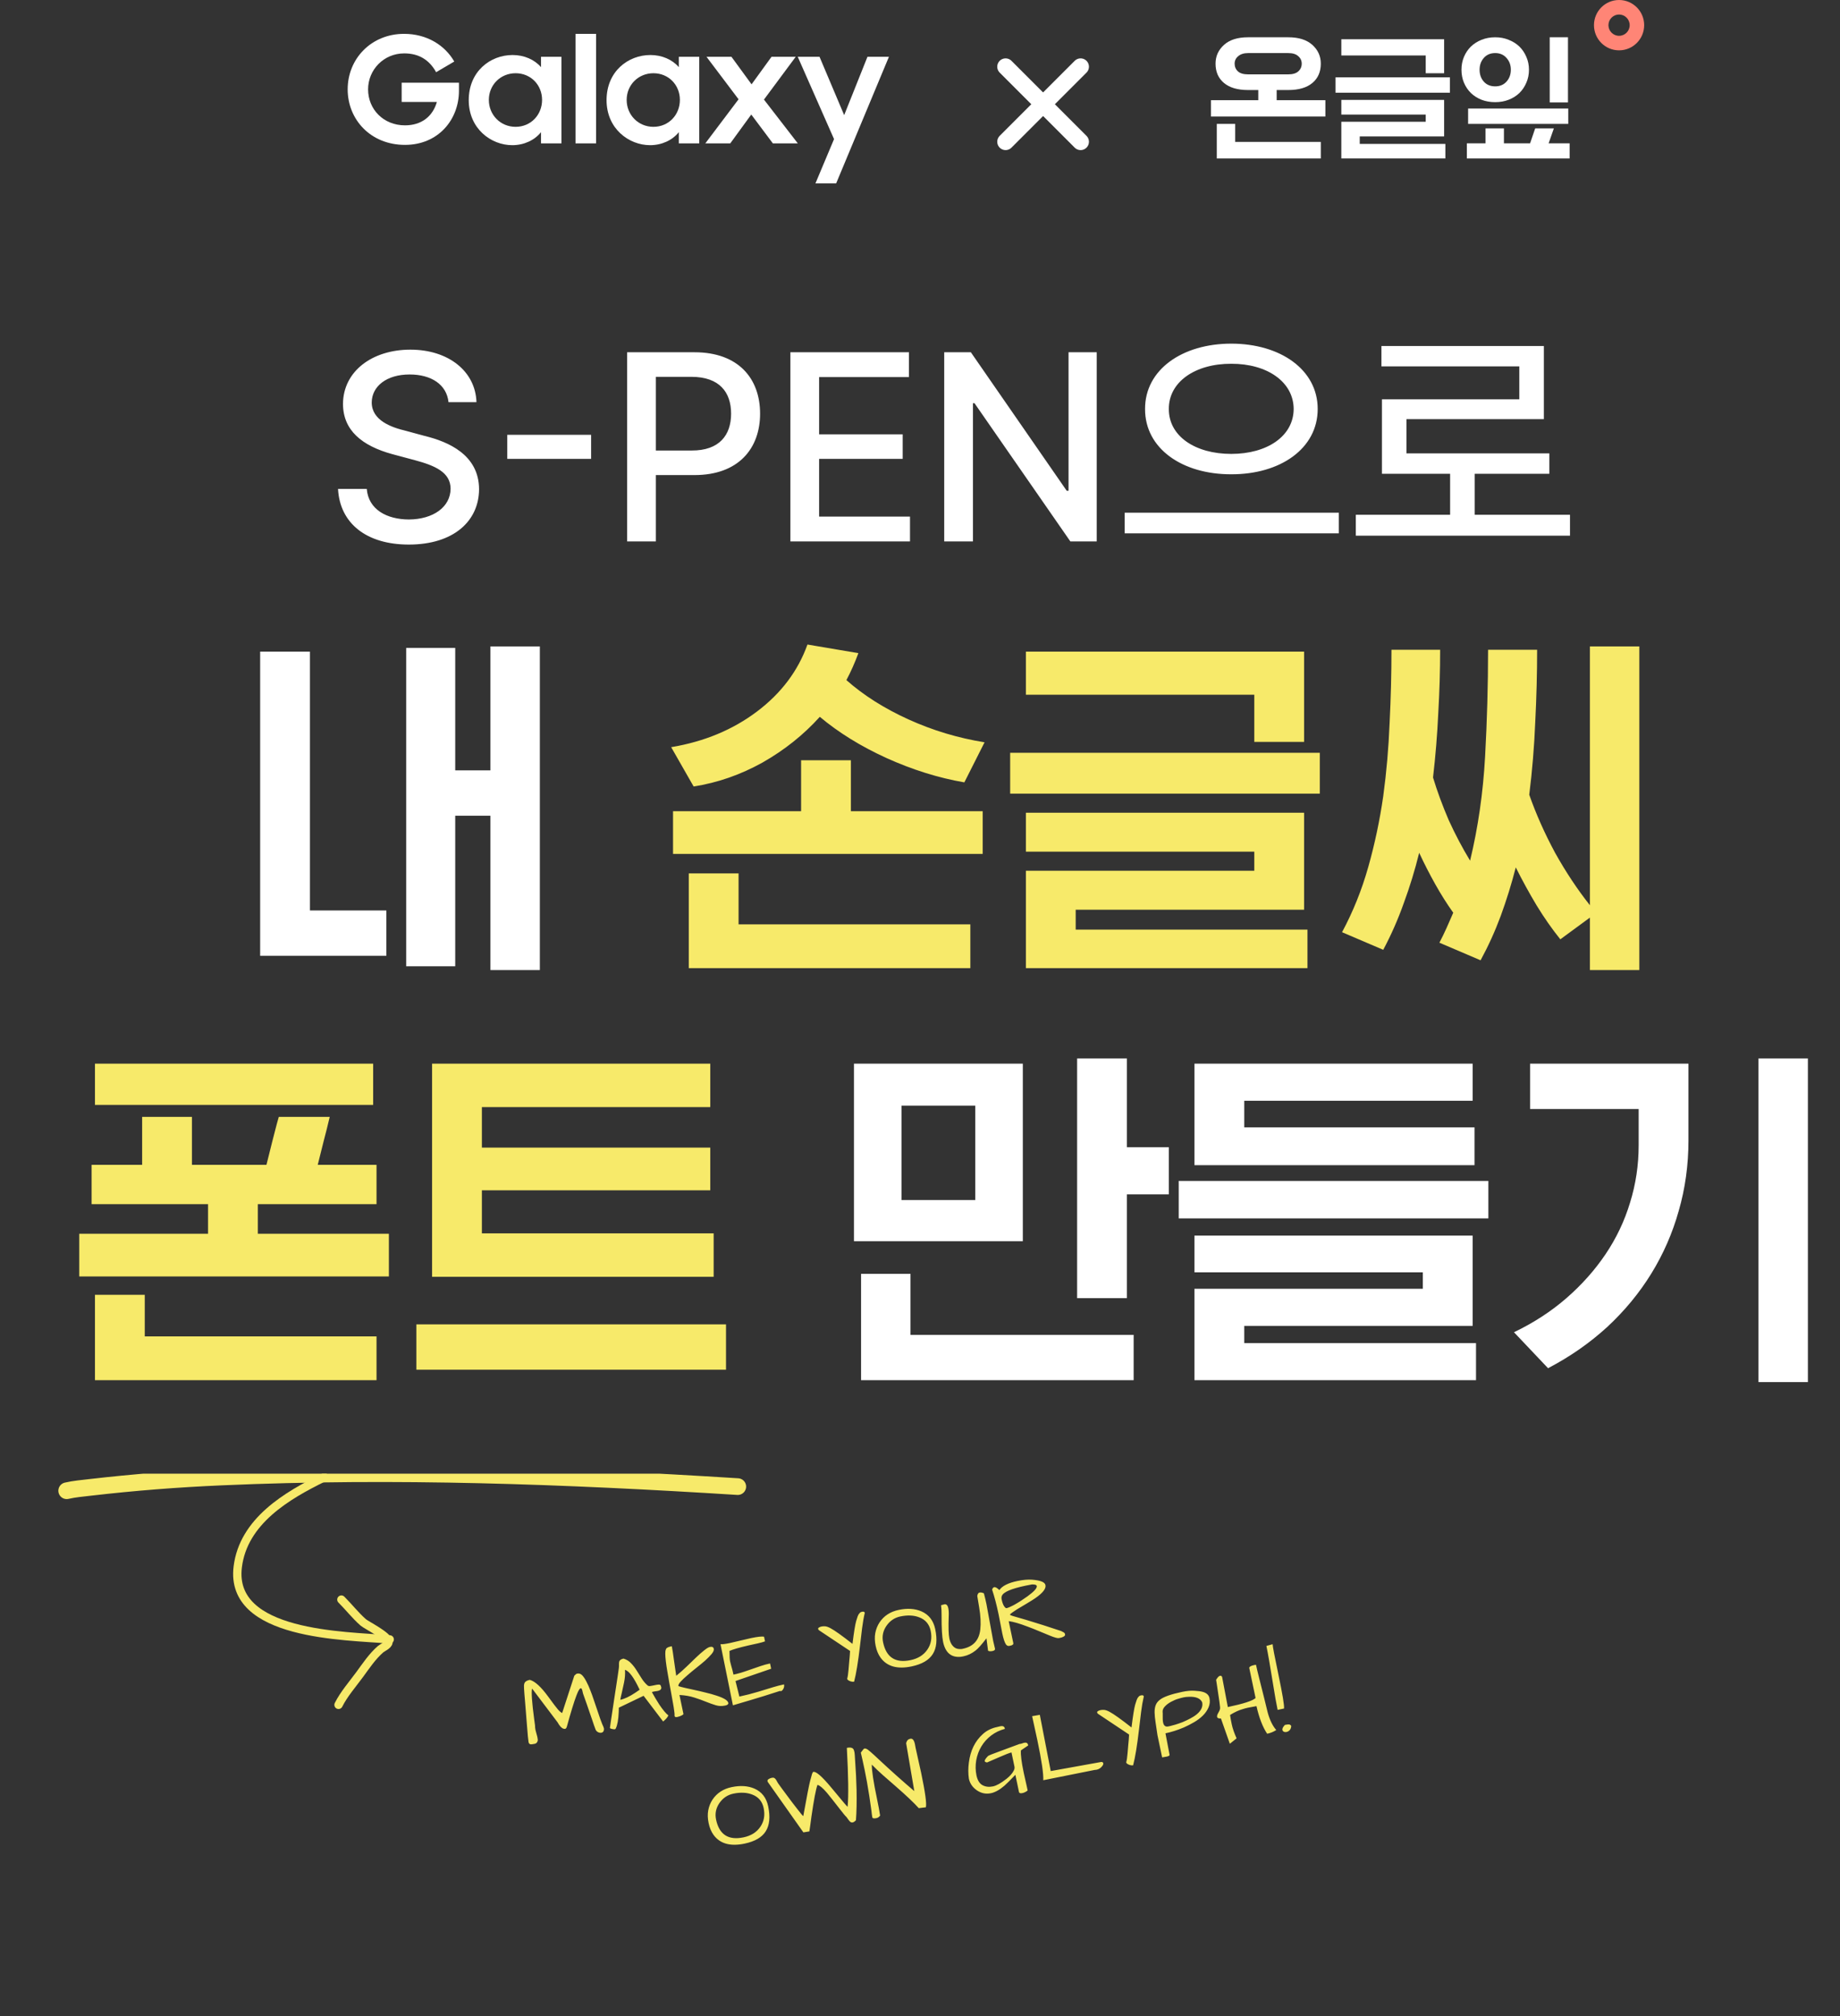 <svg width="1720" height="1884" viewBox="0 0 1720 1884" fill="none" xmlns="http://www.w3.org/2000/svg">
<rect x="0" y="0" width="1720" height="1884" fill="#333333" stroke="none"/>
<g clip-path="url(#clip0_827_175)">
<path d="M500.585 1616.58L502.311 1623.03C502.386 1623.38 502.494 1624.04 502.635 1625.01C502.835 1625.96 502.658 1626.9 502.106 1627.83C501.601 1628.68 500.842 1629.21 499.829 1629.42C498.876 1629.62 498.125 1629.75 497.576 1629.8C495.61 1630.22 494.446 1629.56 494.083 1627.83C493.783 1626.4 493.232 1620.51 492.431 1610.17C491.616 1599.77 491.082 1593.07 490.827 1590.08C490.572 1587.08 490.357 1584.58 490.183 1582.56C490.056 1580.47 489.952 1578.94 489.871 1577.96C489.79 1576.98 489.769 1575.99 489.807 1574.99C489.845 1573.99 490.04 1573.14 490.392 1572.44C491.048 1571.12 492.657 1570.19 495.219 1569.65C499.958 1570.9 505.642 1576.05 512.269 1585.11C516.986 1591.58 520.081 1595.66 521.553 1597.34C523.026 1599.02 524.343 1600.12 525.506 1600.62L536.854 1565.77C537.917 1564.61 538.777 1563.97 539.432 1563.83C541.338 1563.43 542.979 1563.99 544.355 1565.5C545.73 1567.02 547.008 1568.96 548.188 1571.32C549.415 1573.62 550.58 1576.2 551.681 1579.08C552.843 1581.95 553.946 1584.98 554.991 1588.18C556.083 1591.31 557.132 1594.39 558.14 1597.41C560.536 1604.68 562.143 1609.23 562.96 1611.05C563.837 1612.85 564.362 1614.17 564.537 1615.01C564.7 1615.78 564.594 1616.61 564.221 1617.5C563.834 1618.33 563.165 1618.84 562.212 1619.04C561.258 1619.24 560.23 1619.08 559.127 1618.57C558.011 1617.99 557.222 1617.2 556.758 1616.17C556.342 1615.08 555.828 1613.66 555.214 1611.93C554.66 1610.18 554.003 1608.23 553.243 1606.09C552.47 1603.89 551.679 1601.6 550.868 1599.22C550.045 1596.78 549.248 1594.46 548.475 1592.25C547.702 1590.05 547.015 1588.11 546.414 1586.44C545.801 1584.7 545.341 1583.4 545.034 1582.53C544.784 1581.34 544.523 1580.24 544.251 1579.24C543.979 1578.24 543.61 1577.66 543.143 1577.51C542.675 1577.36 542.083 1577.8 541.364 1578.82C540.692 1579.77 539.838 1581.63 538.802 1584.39C536.553 1590.28 533.559 1600.02 529.819 1613.62C529.297 1615.28 528.264 1615.84 526.719 1615.29C524.923 1614.74 523.071 1612.73 521.164 1609.27L497.39 1577.78C496.561 1580.94 497.237 1590.69 499.421 1607.02C499.655 1609.03 499.885 1610.72 500.113 1612.1C500.128 1613.66 500.285 1615.15 500.585 1616.58ZM610.613 1574.93L613.115 1574.4C614.128 1574.19 615.1 1574.08 616.031 1574.07C617.022 1574.05 617.636 1574.6 617.873 1575.73C618.79 1578.03 617.634 1579.49 614.404 1580.1C613.498 1580.23 612.652 1580.34 611.865 1580.45C611.137 1580.54 610.542 1580.66 610.078 1580.82C609.601 1580.92 609.424 1581.11 609.546 1581.4C610.504 1583 611.536 1584.81 612.641 1586.81C613.806 1588.81 615.03 1590.79 616.314 1592.76C619.572 1597.61 622.397 1601 624.791 1602.92C624.041 1604.39 623.068 1605.68 621.873 1606.8C620.737 1607.91 620.11 1608.48 619.991 1608.5C619.931 1608.52 619.865 1608.5 619.793 1608.45L601.624 1584.55L578.485 1595.66L578.378 1599.6C578.088 1606.82 577.152 1611.99 575.57 1615.12C575.337 1615.79 574.605 1616 573.373 1615.77C571.317 1615.45 570.239 1615.05 570.139 1614.58C570.114 1614.46 570.377 1612.6 570.928 1609C571.479 1605.4 572.024 1601.77 572.562 1598.12C573.148 1594.39 573.732 1590.5 574.315 1586.46C574.957 1582.41 575.548 1578.55 576.086 1574.89C576.625 1571.23 577.119 1567.96 577.57 1565.06C578.007 1562.11 578.31 1560 578.477 1558.72C578.631 1557.38 578.674 1556.25 578.606 1555.33C578.585 1554.34 578.654 1553.49 578.815 1552.77C579.123 1551.27 580.469 1550.28 582.852 1549.78C585.713 1550.67 588.073 1552.13 589.931 1554.17C591.836 1556.13 593.54 1558.32 595.043 1560.75C596.606 1563.15 598.145 1565.6 599.66 1568.08C601.176 1570.56 602.97 1572.73 605.041 1574.6C605.752 1575.32 606.65 1575.6 607.735 1575.44C608.819 1575.27 609.779 1575.1 610.613 1574.93ZM584.222 1560.31C584.508 1564.04 584.217 1567.99 583.349 1572.16C582.481 1576.32 581.765 1579.58 581.203 1581.94C580.627 1584.23 580.17 1586.35 579.83 1588.29C583.881 1587.44 588.605 1585.2 594.003 1581.58C595.355 1580.61 596.66 1579.72 597.918 1578.89C592.605 1567.51 588.04 1561.31 584.222 1560.31ZM630.598 1603.48C630.548 1603.24 630.533 1602.87 630.552 1602.37C630.631 1601.86 630.524 1600.6 630.23 1598.61C629.997 1596.61 629.622 1594.23 629.107 1591.48C628.638 1588.65 628.09 1585.59 627.462 1582.31C626.881 1578.94 626.258 1575.53 625.593 1572.06C624.987 1568.58 624.4 1565.19 623.832 1561.89C623.251 1558.53 622.792 1555.45 622.455 1552.66C621.741 1546.59 621.713 1542.9 622.369 1541.58C622.558 1540.11 624.023 1539.08 626.763 1538.51C626.763 1538.51 627.18 1538.42 628.014 1538.25C628.489 1540.51 629.221 1545.33 630.21 1552.71C631.258 1560.08 631.896 1564.46 632.124 1565.84C635.584 1563.06 638.864 1560.17 641.963 1557.15C645.11 1554.07 648.032 1551.24 650.73 1548.69C653.475 1546.06 655.997 1543.85 658.297 1542.06C660.583 1540.21 662.352 1539.16 663.603 1538.9C665.688 1538.46 666.9 1539.04 667.237 1540.65C667.5 1541.9 666.84 1543.5 665.259 1545.45C663.665 1547.34 661.613 1549.42 659.104 1551.69C656.581 1553.9 653.797 1556.19 650.752 1558.57C647.765 1560.94 645.011 1563.23 642.489 1565.44C639.955 1567.59 637.878 1569.55 636.259 1571.32C634.64 1573.09 633.937 1574.48 634.149 1575.49C635.359 1575.92 637.304 1576.45 639.984 1577.07C642.711 1577.61 645.744 1578.28 649.082 1579.08C652.468 1579.8 655.968 1580.62 659.582 1581.54C663.243 1582.39 666.612 1583.33 669.69 1584.36C676.624 1586.58 680.334 1588.85 680.822 1591.17C680.984 1591.94 680.59 1592.59 679.64 1593.1C679.248 1593.3 678.843 1593.45 678.426 1593.54L677.533 1593.72C674.673 1594.32 671.848 1594.2 669.059 1593.36C666.269 1592.51 663.245 1591.44 659.985 1590.13C656.785 1588.81 653.185 1587.51 649.186 1586.24C645.174 1584.9 640.492 1584.08 635.141 1583.77L638.89 1601.65C638.821 1601.91 638.341 1602.29 637.451 1602.79C636.168 1603.49 634.752 1604.01 633.203 1604.33C631.654 1604.66 630.786 1604.37 630.598 1603.48ZM702.081 1530.64C708.039 1529.39 712.082 1528.94 714.21 1529.3L715.129 1533.68C713.57 1534.26 711.397 1534.87 708.61 1535.52C705.81 1536.11 702.837 1536.76 699.692 1537.48C690.913 1539.51 684.989 1541.22 681.922 1542.61C681.909 1547.59 682.114 1550.94 682.536 1552.65C682.958 1554.37 683.299 1555.69 683.559 1556.63C684.284 1558.91 684.978 1561.62 685.641 1564.78C689.692 1563.93 694.234 1562.6 699.267 1560.8C704.36 1558.99 708.305 1557.63 711.102 1556.73C713.886 1555.78 716.798 1554.98 719.836 1554.34L720.867 1559.26L687.541 1570.73L691.153 1585.27C697.051 1584.03 703.011 1582.5 709.035 1580.68C715.106 1578.78 719.695 1577.38 722.803 1576.48C725.957 1575.51 729.322 1574.65 732.896 1573.9C733.146 1575.09 733.026 1576.3 732.536 1577.52C731.507 1579.73 730.344 1580.56 729.05 1580.02C718.802 1583.36 709.607 1586.22 701.463 1588.61C693.379 1590.99 687.933 1592.6 685.123 1593.44L673.518 1536.35C675.167 1536.5 678.077 1536.14 682.247 1535.26L702.081 1530.64ZM798.415 1571.35C797.462 1571.55 796.387 1571.46 795.189 1571.09C792.842 1570.28 791.776 1569.35 791.993 1568.31C792.446 1566.91 792.844 1564.21 793.189 1560.22L793.914 1551.67C794.21 1548.94 794.451 1545.93 794.635 1542.66L765.675 1523.36C765.146 1522.91 764.837 1522.48 764.75 1522.06C764.662 1521.64 764.832 1521.27 765.258 1520.93C765.958 1520.41 766.844 1520.03 767.916 1519.81C769.048 1519.57 770.217 1519.51 771.424 1519.63C772.691 1519.74 774.338 1520.33 776.366 1521.4C780.361 1523.54 787.2 1528.42 796.883 1536.03C798.248 1525.05 799.398 1517.93 800.335 1514.69C801.259 1511.38 802.08 1509.22 802.799 1508.2C803.564 1507.11 804.298 1506.45 805.001 1506.24C805.763 1506.02 806.424 1505.91 806.986 1505.92C807.547 1505.93 808.021 1506.26 808.41 1506.93C807.388 1511.25 806.538 1516.09 805.86 1521.46C805.23 1526.75 804.577 1532.24 803.902 1537.92C802.146 1552.96 800.317 1564.11 798.415 1571.35ZM823.077 1548.82C820.972 1545.9 819.463 1542.27 818.551 1537.92C817.639 1533.57 817.517 1529.59 818.188 1525.96C818.905 1522.27 820.229 1518.94 822.159 1515.99C826.279 1509.83 832.242 1505.94 840.046 1504.3C848.208 1502.59 855.334 1503.05 861.423 1505.69C868.281 1508.73 872.547 1514.25 874.222 1522.23C876.297 1532.12 875.535 1539.9 871.935 1545.57C868.395 1551.22 861.799 1555.06 852.148 1557.09C838.743 1559.9 829.053 1557.14 823.077 1548.82ZM825.504 1534.6C828.454 1548.66 837.018 1554.2 851.197 1551.22C858.167 1549.76 863.389 1546.49 866.863 1541.41C870.35 1536.38 871.393 1530.53 869.993 1523.86C868.681 1517.61 865.089 1513.38 859.219 1511.2C854.21 1509.26 848.34 1509 841.608 1510.41C836.246 1511.54 831.916 1514.47 828.618 1519.2C825.379 1523.92 824.341 1529.06 825.504 1534.6ZM930.124 1540.54C930.349 1541.61 929.538 1542.34 927.691 1542.73C926.797 1542.92 925.938 1542.97 925.114 1542.9C924.337 1542.75 923.84 1542.61 923.624 1542.46L922.117 1530.84C917.624 1536.7 914.251 1540.48 911.999 1542.2C908.479 1544.99 904.664 1546.82 900.554 1547.68C899.779 1547.84 898.969 1547.98 898.122 1548.1C889.224 1548.97 883.706 1544.31 881.569 1534.12C880.594 1529.47 880.129 1521.33 880.175 1509.69C880.224 1506.07 880.068 1502.81 879.706 1499.9C879.873 1499.8 880.254 1499.69 880.849 1499.57C880.849 1499.57 881.207 1499.49 881.922 1499.34C882.207 1499.22 882.469 1499.13 882.707 1499.08C884.614 1498.68 885.867 1499.91 886.467 1502.77C886.879 1504.74 887.005 1507.26 886.843 1510.34C886.472 1520.44 886.674 1527.33 887.449 1531.02C888.262 1534.89 889.912 1537.72 892.4 1539.5C894.011 1540.65 896.247 1541.09 899.11 1540.8C899.467 1540.72 899.825 1540.65 900.182 1540.57C909.893 1538.53 915.286 1532.52 916.362 1522.53C916.999 1516.67 916.655 1509.84 915.327 1502.04C914.756 1498.42 914.161 1494.85 913.543 1491.31C913.823 1489.38 914.53 1488.3 915.661 1488.06C916.793 1487.83 918.151 1488.07 919.733 1488.8C920.637 1492.21 921.439 1495.59 922.139 1498.93L928.408 1533.25C928.92 1535.69 929.492 1538.12 930.124 1540.54ZM934.21 1485.76C936.824 1481.91 942.421 1479.09 951 1477.29C956.361 1476.17 960.972 1475.76 964.831 1476.07C968.69 1476.38 971.638 1476.94 973.675 1477.76C975.772 1478.56 976.971 1479.68 977.271 1481.11C977.958 1484.39 974.827 1488.43 967.876 1493.25C966.857 1494.02 964.109 1495.75 959.633 1498.43C955.205 1501.04 952.219 1502.82 950.676 1503.76C947.329 1505.89 945.142 1507.47 944.113 1508.5C944.175 1508.8 944.35 1509.04 944.639 1509.23C944.915 1509.36 945.555 1509.59 946.562 1509.94C947.555 1510.23 949.046 1510.67 951.033 1511.24C953.008 1511.76 955.755 1512.55 959.275 1513.62C969.763 1516.77 980.594 1520.22 991.768 1523.97C992.319 1524.23 993.051 1524.6 993.963 1525.09C994.863 1525.53 995.394 1526.13 995.556 1526.91C995.706 1527.62 995.574 1528.18 995.16 1528.57C994.746 1528.97 994.224 1529.3 993.593 1529.56C992.976 1529.87 992.309 1530.11 991.594 1530.26L989.807 1530.63C988.616 1530.88 985.845 1530.13 981.494 1528.36C977.204 1526.59 973.458 1525.04 970.258 1523.72C967.118 1522.39 963.93 1521.13 960.696 1519.95C953.051 1517.01 947.125 1515.3 942.918 1514.81L947.212 1535.28C947.462 1536.47 946.574 1537.28 944.549 1537.7L943.566 1537.91C942.315 1538.17 941.26 1537.74 940.402 1536.61C939.168 1534.88 938.013 1531.45 936.938 1526.33L933.438 1508.31C931.588 1499.49 929.576 1491.83 927.401 1485.32C928.318 1482.58 930.095 1482.3 932.73 1484.48C933.331 1484.98 933.825 1485.4 934.21 1485.76ZM964.64 1480.49L958.812 1481.62C945.348 1484.45 937.929 1487.62 936.553 1491.14C936.132 1492.1 936.059 1493.24 936.334 1494.55C936.597 1495.8 936.888 1496.89 937.207 1497.82C938.017 1500.2 939.071 1501.81 940.369 1502.66C940.56 1502.68 940.864 1502.65 941.281 1502.56C941.757 1502.46 942.567 1502.17 943.708 1501.68C944.909 1501.18 946.46 1500.42 948.361 1499.4C950.308 1498.3 952.35 1497.07 954.486 1495.69C956.622 1494.3 958.662 1492.91 960.607 1491.51C966.701 1487.06 969.549 1483.88 969.149 1481.97C968.924 1480.9 967.421 1480.41 964.64 1480.49ZM666.935 1714.41C664.83 1711.49 663.322 1707.86 662.409 1703.51C661.497 1699.16 661.376 1695.18 662.046 1691.55C662.763 1687.86 664.087 1684.53 666.017 1681.58C670.138 1675.43 676.1 1671.53 683.904 1669.89C692.066 1668.18 699.192 1668.65 705.282 1671.29C712.139 1674.33 716.405 1679.84 718.08 1687.82C720.155 1697.71 719.393 1705.49 715.793 1711.16C712.253 1716.81 705.657 1720.65 696.006 1722.68C682.601 1725.49 672.911 1722.74 666.935 1714.41ZM669.362 1700.19C672.312 1714.25 680.876 1719.79 695.055 1716.81C702.026 1715.35 707.248 1712.08 710.722 1707C714.208 1701.97 715.252 1696.13 713.852 1689.45C712.539 1683.2 708.948 1678.98 703.077 1676.79C698.068 1674.85 692.198 1674.59 685.466 1676C680.104 1677.13 675.774 1680.06 672.476 1684.79C669.238 1689.52 668.2 1694.65 669.362 1700.19ZM792.349 1688.28C793.302 1678.01 793.058 1659.65 791.615 1633.21C795.368 1632.42 797.578 1633.17 798.244 1635.45C798.454 1636.16 798.59 1636.66 798.652 1636.95C798.774 1637.24 798.904 1638.3 799.04 1640.14C799.165 1641.92 799.32 1644.43 799.506 1647.69C799.751 1650.94 799.984 1654.71 800.203 1659.02C800.423 1663.33 800.591 1667.83 800.707 1672.54C800.919 1683.63 800.721 1693.06 800.114 1700.84C798.281 1702.78 796.663 1703.36 795.259 1702.6C794.611 1702.18 793.984 1701.56 793.379 1700.76C792.762 1699.89 792.061 1698.92 791.275 1697.84C790.288 1696.99 788.295 1694.61 785.298 1690.7C782.3 1686.79 779.877 1683.69 778.029 1681.4C776.241 1679.1 774.519 1676.97 772.865 1675.02C769.087 1670.65 766.188 1668.24 764.166 1667.79C762.721 1671.58 760.827 1681.53 758.483 1697.63C758.08 1700.45 757.729 1703.07 757.429 1705.5C757.117 1707.87 756.837 1709.79 756.588 1711.27L750.992 1712.17L717.814 1665.2C717.632 1664.93 717.51 1664.65 717.447 1664.35C717.385 1664.05 717.412 1663.73 717.528 1663.4C717.704 1663.05 718.035 1662.7 718.521 1662.35C719.459 1661.78 720.434 1661.39 721.447 1661.18C722.46 1660.96 723.218 1661.02 723.723 1661.35C724.274 1661.61 724.732 1662.01 725.095 1662.56C725.518 1663.09 725.894 1663.7 726.222 1664.37C726.551 1665.05 727.073 1665.91 727.787 1666.94C728.56 1667.96 729.655 1669.47 731.071 1671.47C732.546 1673.46 734.106 1675.56 735.75 1677.77C737.395 1679.97 739.039 1682.18 740.684 1684.38C742.315 1686.53 743.85 1688.51 745.288 1690.32C748.37 1694.34 750.236 1696.56 750.884 1696.98C754.22 1678.5 756.361 1667.5 757.307 1664.01C758.241 1660.45 758.841 1658.28 759.108 1657.47C759.551 1656.32 759.951 1655.71 760.308 1655.64C762.87 1655.1 768.389 1659.91 776.866 1670.07C779.172 1672.76 781.333 1675.36 783.35 1677.86C788.29 1683.91 791.29 1687.39 792.349 1688.28ZM861.048 1656.42C864.848 1674.53 866.328 1685.3 865.488 1688.71L858.852 1689.54C854.388 1684.57 847.209 1677.77 837.314 1669.15C833.426 1665.73 829.544 1662.35 825.668 1659C821.852 1655.63 818.28 1652.24 814.953 1648.84C814.874 1654.39 816.503 1665.12 819.841 1681.02C821.116 1687.1 822.071 1692.25 822.708 1696.47C821.801 1697.78 820.662 1698.58 819.292 1698.86C817.982 1699.14 817.027 1699.18 816.428 1699C815.842 1698.87 815.487 1698.51 815.362 1697.92C815.224 1697.26 815.077 1696.27 814.922 1694.93C814.813 1693.52 814.516 1691.22 814.033 1688.03C813.609 1684.82 813.117 1681.44 812.558 1677.89C811.11 1668.61 809.692 1660.67 808.305 1654.06C806.905 1647.38 805.695 1641.91 804.676 1637.65C805.737 1636.18 806.568 1635.11 807.171 1634.42C807.773 1633.73 808.583 1633.6 809.602 1634C810.608 1634.35 811.996 1635.34 813.767 1636.96C815.584 1638.5 818.161 1640.85 821.498 1644.01C832.868 1654.62 843.926 1664.49 854.673 1673.62L847.034 1628.76C847.439 1627.43 847.926 1626.49 848.494 1625.94C849.049 1625.32 849.863 1624.9 850.935 1624.68C853.02 1624.24 854.463 1625.93 855.263 1629.74L855.867 1633.07L861.048 1656.42ZM952.586 1674.72L949.155 1658.37C944.308 1663.43 940.913 1666.82 938.971 1668.53C934.435 1672.4 930.231 1674.75 926.359 1675.56C921.712 1676.54 917.364 1675.68 913.316 1672.98C909.182 1670.18 906.641 1666.51 905.691 1661.98C904.989 1657.16 904.989 1652.12 905.692 1646.87C907.091 1635.75 911.425 1626.91 918.694 1620.35C922.292 1617.05 926.772 1614.83 932.134 1613.71C932.253 1613.68 932.372 1613.66 932.491 1613.63L934.885 1613.04C937.626 1612.46 939.102 1613.27 939.313 1615.47C934.597 1616.7 930.36 1618.74 926.603 1621.58C922.845 1624.43 919.767 1627.84 917.369 1631.83C915.018 1635.74 913.412 1640.09 912.549 1644.87C911.747 1649.64 911.827 1654.32 912.789 1658.91C913.752 1663.5 915.637 1666.55 918.445 1668.08C921.253 1669.6 924.533 1669.97 928.287 1669.19C931.504 1668.51 935.678 1666.17 940.81 1662.17C944.069 1659.62 946.355 1657.03 947.667 1654.39C948.335 1653.13 948.545 1651.9 948.295 1650.71L945.52 1637.49C943.733 1637.86 939.706 1639.42 933.44 1642.17C927.234 1644.9 923.643 1646.46 922.668 1646.85C922.333 1646.74 921.938 1646.63 921.483 1646.54C921.016 1646.39 920.709 1646.11 920.562 1645.71C920.255 1644.84 921.279 1643.2 923.632 1640.77C924.212 1640.28 928 1638.77 934.996 1636.24C941.98 1633.66 946.423 1632.01 948.327 1631.3C950.23 1630.59 951.819 1630.01 953.092 1629.55C953.713 1629.55 954.457 1629.39 955.326 1629.09C956.182 1628.72 957.004 1628.49 957.791 1628.38C959.709 1628.04 960.822 1628.9 961.128 1630.95L954.348 1635.54C953.979 1639.41 954.85 1646.38 956.963 1656.45L959.935 1669.73C960.185 1670.92 960.416 1672.02 960.629 1673.04C959.029 1674.3 957.395 1675.11 955.727 1675.46C954.059 1675.81 953.012 1675.57 952.586 1674.72ZM969.657 1625.8L964.81 1603.59L972.015 1602.35L982.198 1654.89L1029.57 1646.35C1030.59 1646.45 1031.17 1646.85 1031.32 1647.57C1031.47 1648.28 1031.18 1649.12 1030.45 1650.08C1029.05 1651.99 1027.24 1653.18 1025.04 1653.64C1024.5 1653.76 1023.93 1653.82 1023.3 1653.82L975.223 1663.44C975.55 1657.59 973.694 1645.04 969.657 1625.8ZM1059.24 1649.45C1058.29 1649.65 1057.21 1649.57 1056.01 1649.2C1053.67 1648.38 1052.6 1647.46 1052.82 1646.42C1053.27 1645.01 1053.67 1642.32 1054.01 1638.33L1054.74 1629.78C1055.04 1627.04 1055.28 1624.04 1055.46 1620.76L1026.5 1601.46C1025.97 1601.02 1025.66 1600.58 1025.57 1600.17C1025.49 1599.75 1025.66 1599.37 1026.08 1599.03C1026.78 1598.51 1027.67 1598.14 1028.74 1597.92C1029.87 1597.68 1031.04 1597.62 1032.25 1597.74C1033.52 1597.85 1035.16 1598.43 1037.19 1599.5C1041.19 1601.65 1048.03 1606.53 1057.71 1614.14C1059.07 1603.15 1060.22 1596.04 1061.16 1592.79C1062.08 1589.49 1062.91 1587.33 1063.62 1586.3C1064.39 1585.21 1065.12 1584.56 1065.83 1584.35C1066.59 1584.13 1067.25 1584.02 1067.81 1584.03C1068.37 1584.03 1068.85 1584.37 1069.23 1585.03C1068.21 1589.35 1067.36 1594.2 1066.69 1599.56C1066.05 1604.86 1065.4 1610.34 1064.73 1616.02C1062.97 1631.07 1061.14 1642.21 1059.24 1649.45ZM1090.4 1641.42L1086.34 1642.09L1081.97 1621.27C1081.33 1616.74 1080.74 1612.72 1080.19 1609.23C1079.64 1605.74 1079.35 1602.69 1079.3 1600.09C1079.25 1597.49 1079.59 1595.24 1080.31 1593.35C1081.02 1591.39 1082.34 1589.69 1084.27 1588.22C1087.74 1585.5 1094.66 1583.06 1105.03 1580.88C1109.5 1579.95 1113.37 1579.6 1116.66 1579.84C1119.93 1580.03 1122.4 1580.35 1124.05 1580.81C1127.79 1581.77 1129.98 1583.73 1130.6 1586.71C1131.23 1589.69 1130.93 1592.58 1129.72 1595.39C1128.55 1598.12 1126.78 1600.67 1124.42 1603.03C1122.1 1605.32 1119.36 1607.39 1116.2 1609.23C1113.04 1611.08 1109.84 1612.71 1106.6 1614.14C1100.77 1616.61 1095.06 1618.43 1089.46 1619.6L1093.3 1639.7C1093.45 1640.41 1092.48 1640.99 1090.4 1641.42ZM1087.25 1609.52C1087.87 1612.5 1089.47 1613.72 1092.03 1613.19C1092.39 1613.11 1093.01 1612.98 1093.9 1612.79C1094.79 1612.54 1096.32 1612.13 1098.5 1611.55C1100.72 1610.89 1103.04 1610.1 1105.46 1609.16C1107.86 1608.15 1110.24 1607.03 1112.59 1605.79C1115 1604.54 1117.11 1603.17 1118.91 1601.67C1122.97 1598.2 1124.59 1594.54 1123.78 1590.66C1122.08 1586.98 1118.01 1585.25 1111.59 1585.48C1109.67 1585.51 1107.96 1585.68 1106.47 1585.99C1105.04 1586.29 1103.34 1586.74 1101.35 1587.35C1099.41 1587.88 1097.21 1588.81 1094.75 1590.13C1092.29 1591.45 1090.3 1592.96 1088.79 1594.65C1087.28 1596.33 1086.61 1598.06 1086.8 1599.82C1086.89 1600.55 1086.92 1601.41 1086.88 1602.42C1086.8 1605.61 1086.92 1607.97 1087.25 1609.52ZM1149.86 1602.45C1150.11 1604.51 1150.62 1607.42 1151.41 1611.18C1152.18 1614.87 1153.69 1619.25 1155.94 1624.31L1149.63 1629.37L1141.31 1605.74C1139.16 1605.88 1137.97 1605.38 1137.73 1604.25C1137.56 1603.41 1137.83 1602.33 1138.55 1601C1139.32 1599.66 1139.87 1598.58 1140.2 1597.76C1140.51 1596.89 1140.61 1596 1140.48 1595.09C1140.4 1594.11 1140.2 1592.41 1139.87 1589.99C1139.55 1587.57 1139.17 1585.01 1138.73 1582.3C1138.34 1579.58 1137.96 1577.02 1137.58 1574.61C1137.26 1572.19 1137 1570.51 1136.8 1569.55C1137.83 1567.97 1138.62 1566.96 1139.15 1566.54C1140.48 1565.45 1141.55 1565.54 1142.38 1566.8L1147.75 1595.06C1162.46 1591.97 1171.11 1589.16 1173.69 1586.63L1167.76 1558.39C1167.91 1557.3 1169.47 1556.45 1172.45 1555.82C1173.1 1555.68 1173.65 1555.6 1174.08 1555.57C1174.31 1556.7 1174.71 1558.43 1175.25 1560.74C1175.85 1562.98 1176.48 1565.55 1177.15 1568.46C1177.88 1571.35 1178.65 1574.42 1179.46 1577.67C1180.25 1580.87 1181.02 1583.91 1181.75 1586.8C1183.2 1592.84 1184.29 1597.28 1185.01 1600.11C1186.93 1607.18 1189.6 1612.65 1193.02 1616.53C1190.57 1618.17 1187.73 1619.32 1184.51 1620C1180.35 1613.78 1177.02 1605.18 1174.53 1594.2C1170.57 1594.9 1167.88 1595.4 1166.45 1595.7C1165.02 1596 1163.43 1596.43 1161.68 1596.99C1158.04 1598 1154.1 1599.82 1149.86 1602.45ZM1201.07 1611.76C1203.58 1611.24 1205.15 1611.16 1205.78 1611.52C1206.48 1611.87 1206.88 1612.32 1206.99 1612.85C1206.84 1615.38 1205.71 1617.11 1203.6 1618.04C1203.26 1618.18 1202.88 1618.29 1202.46 1618.38C1202.04 1618.46 1201.48 1618.46 1200.78 1618.36C1200.13 1618.24 1199.6 1617.92 1199.17 1617.39C1198.21 1616.04 1198.84 1614.16 1201.07 1611.76ZM1189.64 1536.35C1189.6 1537.98 1191.46 1547.7 1195.19 1565.51C1198.92 1583.26 1200.62 1593.57 1200.28 1596.44L1194.3 1597.7C1193.01 1591.56 1191.64 1583.83 1190.17 1574.49C1187.25 1556.39 1185.13 1544.2 1183.81 1537.95L1189.64 1536.35Z" fill="#F7EA6A"/>
<path d="M62.333 1392.95C69.419 1391.3 77.005 1390.66 84.478 1389.79C125.156 1385.08 165.415 1381.94 206.9 1380.12C368.996 1372.99 528.533 1378.97 689.67 1389.08" stroke="#F7EA6A" stroke-width="15.583" stroke-linecap="round"/>
<path d="M303.157 1380.34C268.178 1397.38 227.441 1421.39 222.229 1464.22C214.42 1528.39 322.091 1528.34 364.295 1531.86" stroke="#F7EA6A" stroke-width="7.792" stroke-linecap="round"/>
<path d="M319.106 1494.65C326.029 1501.57 332.152 1509.45 339.485 1515.91C342.662 1518.71 363.439 1528.67 363.114 1534.52C362.964 1537.22 357.367 1539.59 355.73 1541.02C348.044 1547.7 342.216 1556.5 336.236 1564.65C329.534 1573.78 321.452 1582.99 316.448 1593" stroke="#F7EA6A" stroke-width="7.792" stroke-linecap="round"/>
</g>
<path d="M419.258 375.79H445.381C444.526 347.225 419.502 326.718 383.613 326.718C347.847 326.718 320.747 346.981 320.625 377.499C320.747 402.157 338.325 416.561 366.768 424.374L387.764 429.989C406.44 434.994 421.089 441.219 421.211 456.6C421.089 473.934 404.731 485.287 382.148 485.409C361.519 485.287 344.429 476.132 342.842 456.844H315.986C317.695 489.071 342.598 508.846 382.148 508.846C423.896 508.846 447.7 486.996 447.822 457.089C447.7 425.106 419.38 412.777 396.797 407.284L379.707 402.645C365.669 399.349 347.48 392.758 347.48 376.034C347.603 361.019 361.274 349.911 382.881 349.911C403.145 349.911 417.549 359.31 419.258 375.79ZM552.559 406.307H474.189V428.768H552.559V406.307ZM586.25 505.917H613.105V443.905H649.238C690.254 443.905 710.518 419.125 710.518 386.532C710.518 353.817 690.376 329.159 649.238 329.159H586.25V505.917ZM613.105 420.956V352.108H646.553C672.554 352.23 683.418 366.512 683.418 386.532C683.418 406.429 672.554 421.078 646.553 420.956H613.105ZM738.838 505.917H850.654V482.723H765.693V428.768H843.818V405.819H765.693V352.352H849.678V329.159H738.838V505.917ZM1025.21 329.159H998.848V458.553H997.139L907.539 329.159H882.637V505.917H909.492V376.766H910.957L1000.56 505.917H1025.21V329.159ZM1150.95 321.102C1105.17 321.102 1070.26 345.394 1070.38 382.137C1070.26 419.125 1105.17 443.295 1150.95 443.173C1196.85 443.295 1231.76 419.125 1231.76 382.137C1231.76 345.394 1196.85 321.102 1150.95 321.102ZM1051.34 498.348H1251.53V479.061H1051.34V498.348ZM1092.6 382.137C1092.48 356.747 1117.38 339.779 1150.95 339.901C1184.39 339.779 1209.17 356.747 1209.3 382.137C1209.17 407.65 1184.39 424.13 1150.95 424.13C1117.38 424.13 1092.48 407.65 1092.6 382.137ZM1467.6 481.014H1378.49V442.684H1448.31V423.641H1314.77V391.659H1443.18V323.3H1291.33V342.343H1420.23V373.104H1291.82V442.684H1355.54V481.014H1267.4V500.546H1467.6V481.014Z" fill="white"/>
<path d="M504.64 604V906.4H458.44V762.2H425.54V902.9H379.69V605.4H425.54V719.85H458.44V604H504.64ZM243.19 893.1V608.9H289.74V850.75H361.14V893.1H243.19ZM956.118 993.9V1159.8H798.268V993.9H956.118ZM842.718 1121.3H911.668V1033.1H842.718V1121.3ZM1059.72 1247.3V1289.65H804.918V1190.25H851.118V1247.3H1059.72ZM1092.62 1071.95V1116.05H1053.42V1213H1006.87V989H1053.42V1071.95H1092.62ZM1379.75 1255V1289.65H1116.55V1204.25H1330.05V1188.85H1116.55V1154.55H1376.6V1238.9H1163.1V1255H1379.75ZM1101.85 1103.45H1391.3V1138.45H1101.85V1103.45ZM1378.35 1088.75H1116.55V993.9H1376.6V1028.55H1163.1V1053.4H1378.35V1088.75ZM1689.99 989V1291.4H1643.79V989H1689.99ZM1430.29 993.9H1578.34V1065.65C1578.34 1088.52 1575.31 1110.45 1569.24 1131.45C1563.41 1152.22 1554.89 1171.7 1543.69 1189.9C1532.49 1208.1 1518.72 1224.78 1502.39 1239.95C1486.06 1254.88 1467.62 1267.72 1447.09 1278.45L1415.24 1244.85C1433.67 1235.98 1450.01 1225.37 1464.24 1213C1478.71 1200.4 1490.96 1186.63 1500.99 1171.7C1511.02 1156.77 1518.61 1140.78 1523.74 1123.75C1529.11 1106.48 1531.79 1088.63 1531.79 1070.2V1036.25H1430.29V993.9Z" fill="white"/>
<path d="M907.05 863.7V904.65H643.85V816.1H690.4V863.7H907.05ZM648.4 734.9L627.4 698.15C658.2 693.017 684.916 681.933 707.55 664.9C730.183 647.867 745.933 626.983 754.8 602.25L802.4 610.3C800.766 614.733 799.016 619.05 797.15 623.25C795.283 627.45 793.3 631.533 791.2 635.5C807.3 649.733 826.666 661.983 849.3 672.25C871.933 682.517 895.616 689.633 920.35 693.6L901.45 731.05C877.183 726.85 852.916 719.267 828.65 708.3C804.616 697.333 783.85 684.5 766.35 669.8C751.183 686.6 733.333 700.833 712.8 712.5C692.266 723.933 670.8 731.4 648.4 734.9ZM795.4 758H918.6V797.9H629.15V758H748.85V710.4H795.4V758ZM1172.49 649.15H958.987V608.9H1219.04V693.25H1172.49V649.15ZM944.287 703.4H1233.74V741.55H944.287V703.4ZM1222.19 868.6V904.65H958.987V813.65H1172.49V795.8H958.987V759.4H1219.04V850.05H1005.54V868.6H1222.19ZM1293.02 887.5L1254.52 871.05C1264.79 851.917 1272.96 831.617 1279.02 810.15C1285.09 788.683 1289.76 766.633 1293.02 744C1296.06 721.6 1298.04 698.85 1298.97 675.75C1300.14 652.417 1300.72 629.55 1300.72 607.15H1346.22C1346.22 626.517 1345.64 646.233 1344.47 666.3C1343.54 686.367 1341.91 706.433 1339.57 726.5C1343.54 739.567 1348.44 752.867 1354.27 766.4C1360.34 779.7 1366.99 792.3 1374.22 804.2C1381.69 773.167 1386.36 740.85 1388.22 707.25C1390.09 673.417 1391.02 640.05 1391.02 607.15H1436.87C1436.87 629.317 1436.29 651.833 1435.12 674.7C1434.19 697.567 1432.32 720.2 1429.52 742.6C1435.82 760.567 1443.87 778.65 1453.67 796.85C1463.71 814.817 1474.56 831.15 1486.22 845.85V604H1532.42V906.4H1486.22V857.4L1458.57 877.7C1450.87 868.133 1443.52 857.633 1436.52 846.2C1429.52 834.533 1422.99 822.633 1416.92 810.5C1412.96 825.9 1408.29 840.95 1402.92 855.65C1397.56 870.117 1391.26 884 1384.02 897.3L1345.52 880.85C1347.86 876.417 1350.07 871.867 1352.17 867.2C1354.27 862.533 1356.37 857.75 1358.47 852.85C1352.64 844.683 1347.04 835.817 1341.67 826.25C1336.31 816.683 1331.29 806.883 1326.62 796.85C1322.66 812.95 1317.87 828.583 1312.27 843.75C1306.91 858.917 1300.49 873.5 1293.02 887.5ZM351.972 1248.7V1289.65H88.772V1209.85H135.322V1248.7H351.972ZM348.822 993.9V1032.4H88.772V993.9H348.822ZM179.422 1088.4H249.072C250.005 1084.67 250.938 1080.93 251.872 1077.2C252.805 1073.47 253.738 1069.73 254.672 1066C255.605 1062.27 256.538 1058.65 257.472 1055.15C258.405 1051.42 259.455 1047.57 260.622 1043.6H308.222C307.288 1047.57 306.355 1051.42 305.422 1055.15C304.488 1058.65 303.555 1062.27 302.622 1066C301.688 1069.73 300.755 1073.47 299.822 1077.2C298.888 1080.93 297.955 1084.67 297.022 1088.4H351.972V1125.15H241.022V1152.8H363.522V1192.7H74.072V1152.8H194.472V1125.15H85.622V1088.4H132.872V1043.6H179.422V1088.4ZM450.458 1034.5V1072.3H663.958V1112.2H450.458V1152.45H667.108V1193.05H403.908V993.9H663.958V1034.5H450.458ZM678.658 1237.5V1279.85H389.208V1237.5H678.658Z" fill="#F7EA6A"/>
<path d="M1234.67 132.622V148.042H1137.43V115.753H1154.63V132.622H1234.67ZM1204.28 84.123H1193.42V93.612H1238.94V108.9H1132V93.612H1176.22V84.123H1166.65C1156.91 84.123 1149.41 81.927 1144.16 77.534C1138.9 73.141 1136.27 67.122 1136.27 59.478C1136.27 52.537 1138.9 46.694 1144.16 41.95C1149.41 37.206 1156.91 34.833 1166.65 34.833H1204.28C1214.03 34.833 1221.53 37.206 1226.78 41.95C1232.04 46.694 1234.67 52.537 1234.67 59.478C1234.67 67.122 1232.04 73.141 1226.78 77.534C1221.53 81.927 1214.03 84.123 1204.28 84.123ZM1166.78 69.494H1204.15C1208.38 69.494 1211.53 68.572 1213.59 66.727C1215.75 64.794 1216.83 62.378 1216.83 59.478C1216.83 56.667 1215.75 54.338 1213.59 52.493C1211.53 50.56 1208.38 49.594 1204.15 49.594H1166.78C1162.82 49.594 1159.72 50.56 1157.47 52.493C1155.23 54.338 1154.11 56.667 1154.11 59.478C1154.11 62.378 1155.15 64.794 1157.22 66.727C1159.28 68.572 1162.47 69.494 1166.78 69.494Z" fill="white"/>
<path d="M1332.74 51.834H1253.86V36.678H1349.94V68.44H1332.74V51.834ZM1248.43 72.262H1355.37V86.627H1248.43V72.262ZM1351.1 134.467V148.042H1253.86V113.776H1332.74V107.055H1253.86V93.348H1349.94V127.482H1271.06V134.467H1351.1Z" fill="white"/>
<path d="M1405.85 133.94H1430.29L1435.07 119.97H1452.53L1447.62 133.94H1467.27V148.042H1371.19V133.94H1388.65V119.97H1405.85V133.94ZM1465.98 101.388V115.753H1372.36V101.388H1465.98ZM1465.72 34.833V95.721H1448.65V34.833H1465.72ZM1383.09 65.145C1383.09 69.538 1384.38 73.228 1386.97 76.216C1389.64 79.203 1393.22 80.697 1397.7 80.697C1402.1 80.697 1405.63 79.203 1408.31 76.216C1410.98 73.228 1412.31 69.538 1412.31 65.145C1412.31 60.84 1410.98 57.194 1408.31 54.207C1405.63 51.131 1402.1 49.594 1397.7 49.594C1393.22 49.594 1389.64 51.131 1386.97 54.207C1384.38 57.194 1383.09 60.84 1383.09 65.145ZM1366.15 65.145C1366.15 60.84 1366.93 56.842 1368.48 53.152C1370.03 49.462 1372.19 46.255 1374.94 43.532C1377.79 40.808 1381.11 38.699 1384.9 37.206C1388.78 35.624 1393.05 34.833 1397.7 34.833C1402.27 34.833 1406.45 35.624 1410.25 37.206C1414.12 38.699 1417.49 40.808 1420.33 43.532C1423.09 46.255 1425.25 49.462 1426.8 53.152C1428.43 56.842 1429.25 60.84 1429.25 65.145C1429.25 69.538 1428.43 73.58 1426.8 77.27C1425.25 80.96 1423.09 84.167 1420.33 86.891C1417.49 89.614 1414.12 91.723 1410.25 93.217C1406.45 94.71 1402.27 95.457 1397.7 95.457C1393.05 95.457 1388.78 94.71 1384.9 93.217C1381.11 91.723 1377.79 89.614 1374.94 86.891C1372.19 84.167 1370.03 80.96 1368.48 77.27C1366.93 73.58 1366.15 69.538 1366.15 65.145Z" fill="white"/>
<path fill-rule="evenodd" clip-rule="evenodd" d="M1513.48 47.039C1526.43 47.039 1536.94 36.509 1536.94 23.52C1536.94 10.53 1526.43 0 1513.48 0C1500.52 0 1490.02 10.53 1490.02 23.52C1490.02 36.509 1500.52 47.039 1513.48 47.039ZM1513.48 33.47C1518.96 33.47 1523.4 29.015 1523.4 23.52C1523.4 18.024 1518.96 13.569 1513.48 13.569C1507.99 13.569 1503.55 18.024 1503.55 23.52C1503.55 29.015 1507.99 33.47 1513.48 33.47Z" fill="#FF8576"/>
<path d="M1010.13 62.333L940 132.458" stroke="white" stroke-width="15.583" stroke-linecap="round"/>
<path d="M940 62.333L1010.13 132.458" stroke="white" stroke-width="15.583" stroke-linecap="round"/>
<g clip-path="url(#clip1_827_175)">
<path d="M378.567 135.379C409.52 135.379 429.024 112.001 429.024 84.749V77.279H375.458V95.262H408.389C404.573 108.542 394.255 117.119 378.567 117.119C358.497 117.119 344.081 102.179 344.081 83.504C344.081 65.244 358.638 49.89 377.86 49.89C391.287 49.89 401.181 55.7 407.683 67.458L424.643 57.498C415.88 42.281 399.061 31.63 377.719 31.63C347.19 31.63 325 54.731 325 83.504C325 111.586 346.342 135.379 378.567 135.379Z" fill="white"/>
<path d="M478.876 135.655C489.759 135.655 499.652 131.091 505.73 123.482V133.996H524.811V53.071H505.73V62.755C499.652 55.7 490.041 51.411 479.158 51.411C458.24 51.411 438.171 66.766 438.171 93.603C438.171 120.162 458.947 135.655 478.876 135.655ZM481.985 118.502C467.851 118.502 456.968 107.436 456.968 93.326C456.968 79.355 467.851 68.426 481.985 68.426C496.26 68.426 506.719 79.493 506.719 93.326C506.719 107.297 496.26 118.502 481.985 118.502Z" fill="white"/>
<path d="M537.974 133.995H557.196V31.63H537.974V133.995Z" fill="white"/>
<path d="M607.705 135.655C618.588 135.655 628.482 131.091 634.56 123.482V133.996H653.64V53.071H634.56V62.755C628.482 55.7 618.871 51.411 607.988 51.411C587.07 51.411 567 66.766 567 93.603C567 120.162 587.777 135.655 607.705 135.655ZM610.815 118.502C596.681 118.502 585.798 107.436 585.798 93.326C585.798 79.355 596.681 68.426 610.815 68.426C625.09 68.426 635.549 79.493 635.549 93.326C635.549 107.297 625.09 118.502 610.815 118.502Z" fill="white"/>
<path d="M659.299 133.995H682.62L702.265 107.021L722.477 133.995H745.797L714.138 93.049L743.819 53.071H721.205L702.548 78.801L683.75 53.071H660.43L690.393 92.772L659.299 133.995Z" fill="white"/>
<path d="M762.263 171.345H781.626L830.953 53.071H810.883L789.117 107.574L766.079 53.071H745.726L779.647 129.984L762.263 171.345Z" fill="white"/>
</g>
<defs>
<clipPath id="clip0_827_175">
<rect width="1324.58" height="506.458" fill="white" transform="translate(0 1377)"/>
</clipPath>
<clipPath id="clip1_827_175">
<rect width="506.458" height="140.25" fill="white" transform="translate(325 31.167)"/>
</clipPath>
</defs>
</svg>
